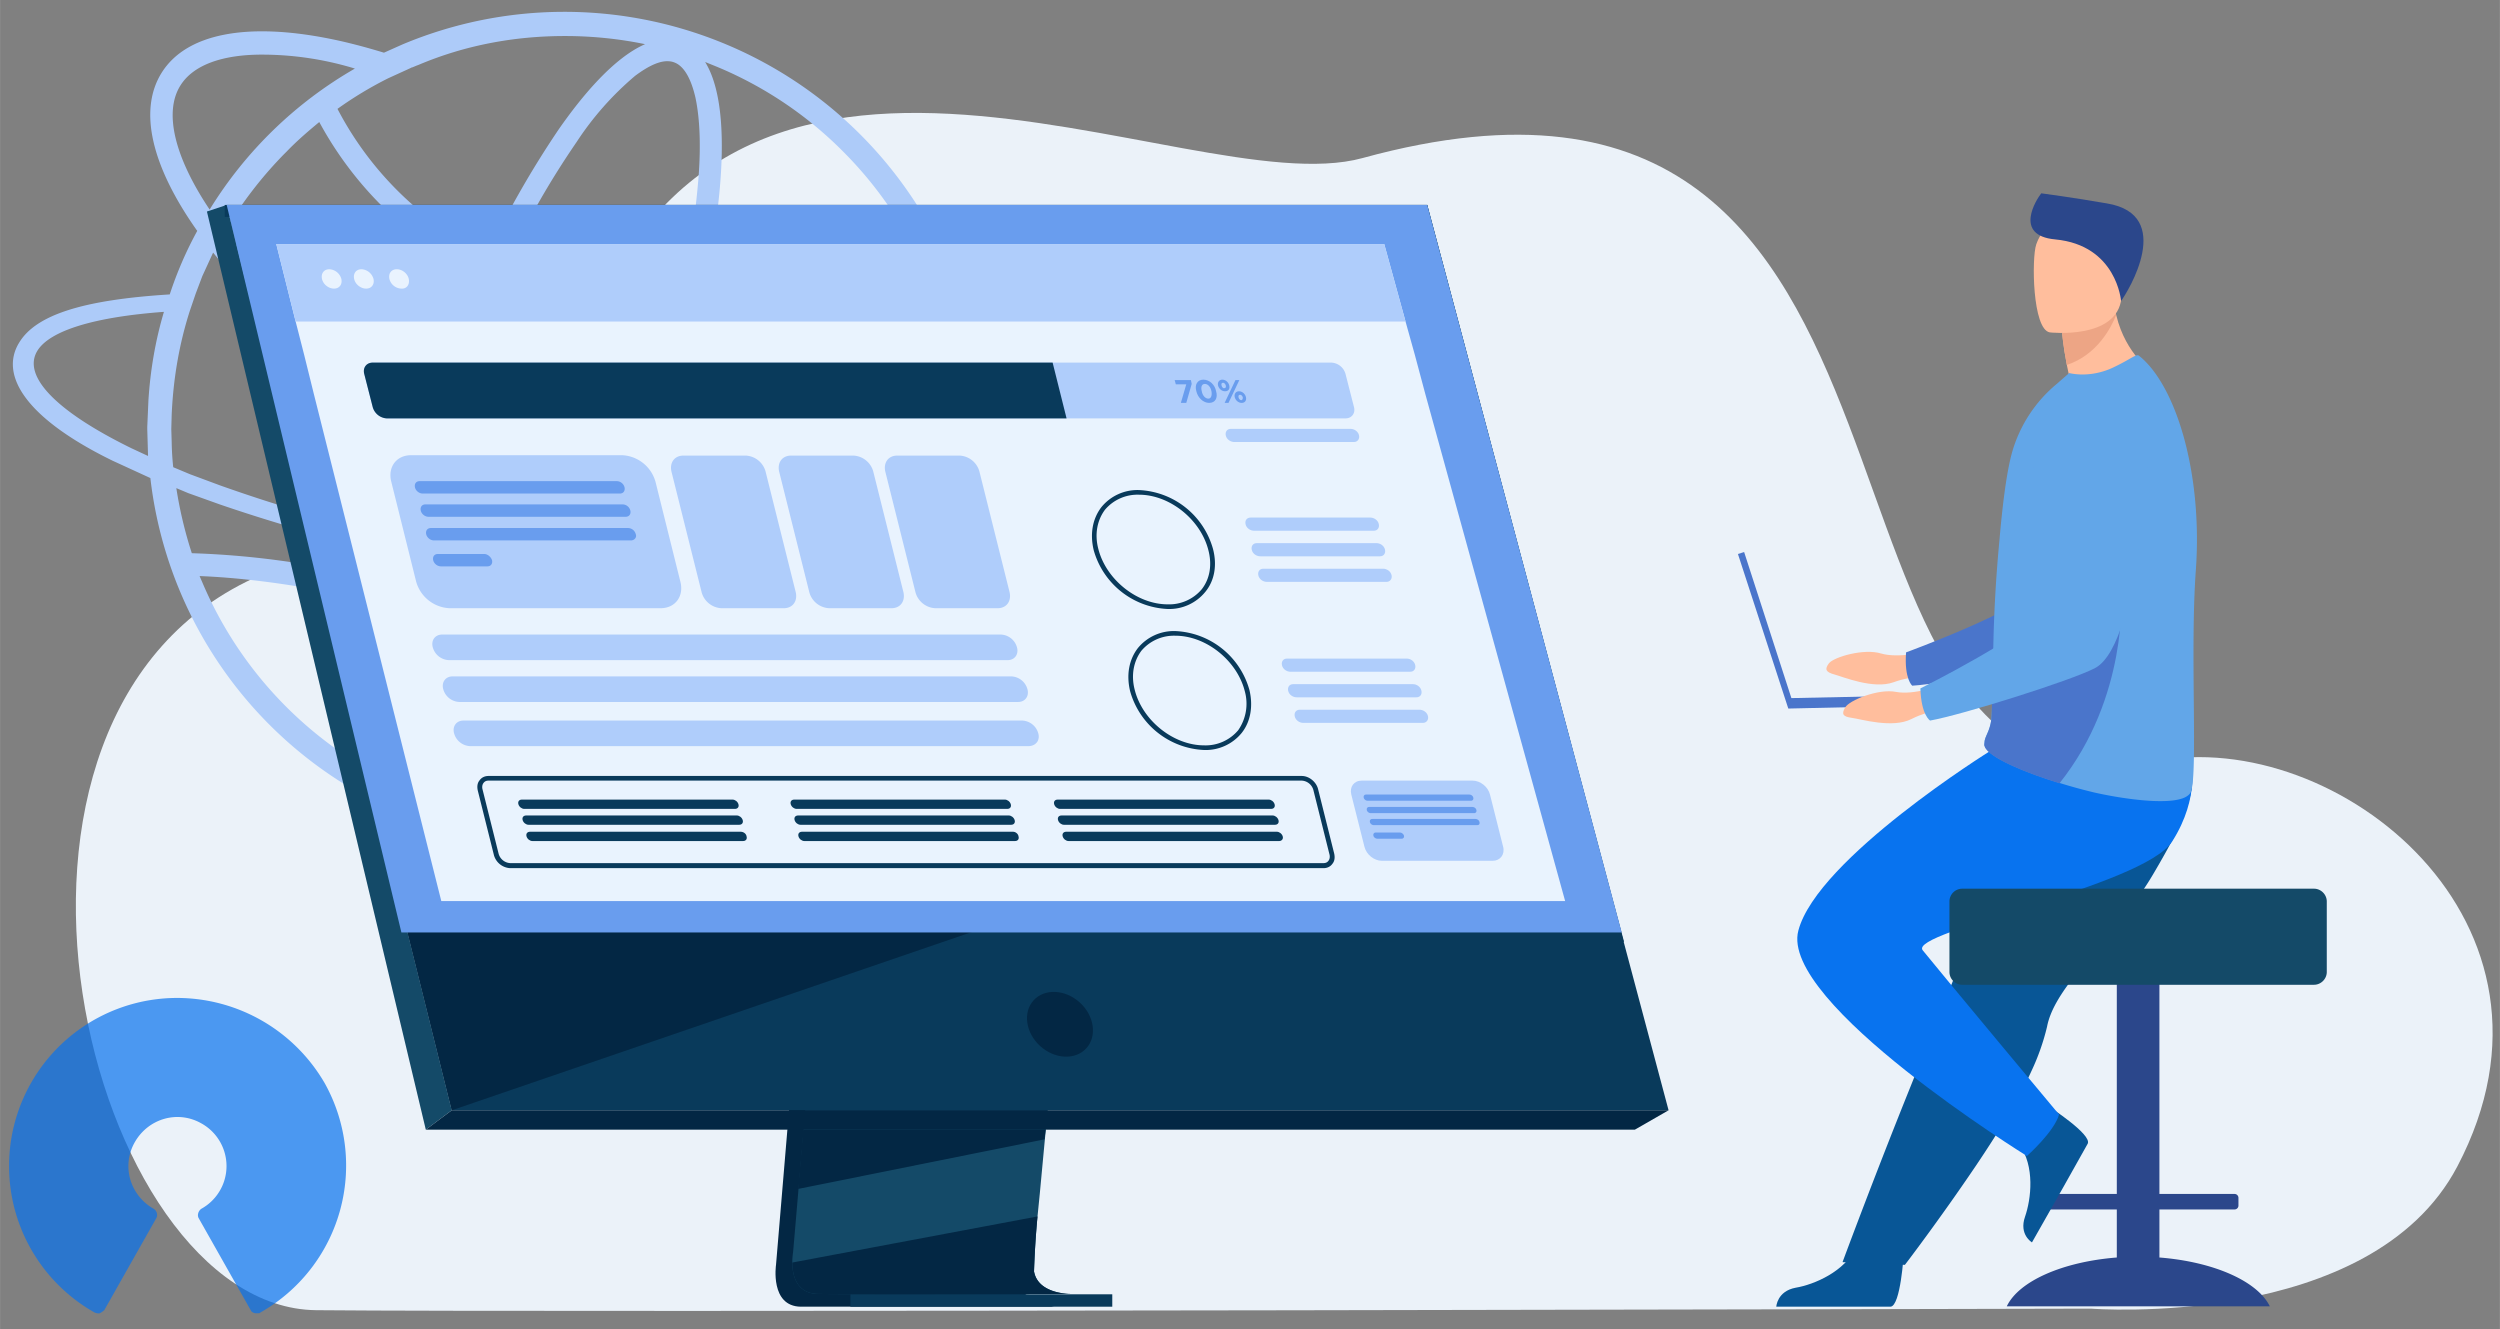 <?xml version="1.0"?>
<svg xmlns="http://www.w3.org/2000/svg" id="Ebene_1" x="0" y="0" version="1.1" viewBox="0 0 645.3 343.1" xml:space="preserve" width="600" height="319">
  <rect x="0" y="0" width="645.3" height="343.1" fill="#808080" stroke="none"/>
  <style>
    .st2{fill:#ffbe9d}.st3{fill:#4a75cb}.st4{fill:#2b478b}.st5{fill:#085696}.st7{fill:#144a68}.st8{fill:#62a6e8}.st10{fill:#032744}.st11{fill:#093a5b}.st12{fill:#699dee}.st13{fill:#e9f3fe}.st14{fill:#afcdfb}
  </style>
  <g>
    <path fill="#ebf2f9" d="M539.7 337.8s72.3 5.7 94.6-36.7c33.1-63-31.2-113.7-77.9-104.6C454.6 216.5 515-4 351.7 40.8c-45.9 12.6-170-62.3-204.6 57.8-8.2 28.5-37.4 31.7-79.7 49.8-82.8 35.5-44.9 189.2 14.2 189.8 59.3.6 458.1-.4 458.1-.4z"/>
  </g>
  <path fill="#adcbf9" d="M265.1 132.5l-8.3-.2c2.7 3.5 3.3 6.7 1.6 9.4-1.7 2.8-5.7 5-11.6 6.8a107 107 0 00-1.7-79.6 108 108 0 00-141.3-57.4l-4.7 2.1c-4.6-1.4-9.1-2.6-13.5-3.5-22-4.5-37.6-1.4-43.9 8.7-6 9.6-2.7 24 9.2 40.8A97.2 97.2 0 0043.8 76C21.3 77.4 9.2 81.3 4.9 88.5-.2 96.9 6.7 108 29 118.9l9.8 4.5a107.5 107.5 0 00107 95.2 107 107 0 0098.7-64.9c11-2.3 18.2-5.8 21.1-10.5 2.1-3.3 1.8-6.9-.5-10.7zm-25.7 17.6c-7.3 1.3-16.4 2.1-27.1 2.2-16.5.2-35.5-1.1-55.5-3.7l4.9-11.3a152 152 0 0018 4.9c6.6 1.3 12.6 2 17.9 2 12.6 0 21.5-3.6 26-10.7.7-1.2 1.3-2.4 1.8-3.7H219l-.3.6c-3.3 5.2-10.7 7.9-21 7.9-5 0-10.6-.6-16.8-1.9a134 134 0 01-16.9-4.6l4.5-11.8a369 369 0 009.9-31.7c12.3 1.8 25.5 2.7 39.6 2.7 8.7 0 17.8-.4 27.2-1.1a101.8 101.8 0 01-5.8 60.2zM106 203.6c-3.1-1.1-4.7-5.6-5.5-9.1a78.2 78.2 0 01-.6-22.8c.4-4.7 1.1-9.7 2-14.9 12.8 3.4 25.4 7.8 37.7 13-2.8 4.8-5.6 9.2-8.4 13.2a78.8 78.8 0 01-15.1 17.1c-2.9 2.2-7 4.6-10.1 3.5zm36.4-38.9a297.8 297.8 0 00-39.5-13.7l1.5-7.4 11.3 2.5c11.2 2.3 22.3 4.2 33.2 5.8-2.1 4.5-4.3 8.8-6.5 12.8zm-24.2-22.6l-12.8-2.8c2-8.2 4.4-16.7 7.2-25.4 14.7 9 29.6 16.4 43.7 21.6-1.8 4.2-3.6 8.4-5.5 12.4a865.6 865.6 0 01-32.6-5.8zM82.4 31.5a93 93 0 0028.1 31.7c4 2.8 8.2 5.5 12.7 7.9a373 373 0 00-11.6 28.4l-2 5.5a212.6 212.6 0 01-51.5-45.4 104 104 0 0115.2-19.8l.7-.7c2.7-2.8 5.5-5.2 8.4-7.6zM174 16.1c3.1 1.1 4.7 5.6 5.5 9.1 1.2 5.6 1.5 13.5.6 22.8-.9 10.2-2.9 21.7-6 34a168.8 168.8 0 01-43.5-13.4 221 221 0 0118.2-31.9 78.8 78.8 0 0115.1-17.1c2.4-1.8 5.6-3.8 8.3-3.8.7 0 1.3.1 1.8.3zm-12.2 69.2c3.6.8 7.2 1.6 11 2.2a381 381 0 01-9.6 30.6l-4.5 11.8a243.3 243.3 0 01-44-21.9l2.4-6.7c3.5-9.7 7.3-19 11.3-27.7 9.9 5 21.1 8.9 33.4 11.7zM217.5 39a101.2 101.2 0 0126.3 45.5 297 297 0 01-64-1.6c3-12.4 5.1-24.1 6-34.4 1-11.4.9-24.9-3.8-32.5l3.2 1.3A99.9 99.9 0 01217.5 39zM145.8 9.3c7 0 13.9.7 20.7 2.1-8 3.5-16.1 13.1-22.3 22A247.3 247.3 0 00125.6 66c-4-2.2-7.8-4.5-11.4-7.1a85.8 85.8 0 01-27.1-30.8 97 97 0 0113.1-7.9l5.7-2.6.4-.2h.1l1.2-.5.3-.1c12-5.1 24.8-7.5 37.9-7.5zM46.6 22c3.3-5.2 10.7-7.9 21-7.9a82.3 82.3 0 0124 3.6 106 106 0 00-37.5 36.4C45 40.5 42.2 28.9 46.6 22zm5.6 49.3l2.8-6.1c12.5 15.7 31 31.7 52.6 45.6-3.1 9.3-5.7 18.5-7.8 27.2a413.9 413.9 0 01-43-12.7l-7.8-2.9-4.3-1.8a73 73 0 01-.4-6.6l-.1-3.2.1-3.7c.4-9.2 1.9-18.2 4.7-26.9l1.5-4.4 1.7-4.5zm-18.3 44.4C14.5 106.2 5.7 97.1 9.6 90.6c3.2-5.3 14.9-8.8 32.7-10.1-2.2 7.4-3.5 15-4 22.8l-.3 6.9v.6l.2 6.9-4.3-2zm14.7 11.6l8.1 2.9a432 432 0 0042.2 12.1l-1.5 7.3-3.7-.9a221 221 0 00-44.2-5.9 108 108 0 01-4-16.8l3.1 1.3zm3.6 23l-.7-1.6c7.8.3 22.3 1.5 40.8 5.7l4 .9c-1 5.6-1.7 10.9-2.1 15.8a74 74 0 001.8 28.1 101.4 101.4 0 01-43.8-48.9zm133.1 54a100.7 100.7 0 01-70.3 3.3c7.5-3.9 15.1-13 20.9-21.3 3-4.3 6-9 8.9-14.2 17 7.7 33.4 17.2 48.8 28.2a90.3 90.3 0 01-8.3 4zm32.2-21.7a100 100 0 01-18.5 14.6 296 296 0 00-51.5-30.1c2.5-4.5 4.9-9.3 7.3-14.3a424.2 424.2 0 0057.8 3.9c9.2-.1 17.4-.7 24.5-1.6a101.6 101.6 0 01-19.6 27.5z"/>
  <g>
    <g>
      <path d="M497.2 168.2s-7.1 1.8-11.6.5c-4.5-1.4-12.2.9-13.5 2.5-1.2 1.6-.8 2.3 1.4 2.9 2.2.6 10.1 3.9 15.3 2 5.2-1.9 11.9-2 11.9-2l-3.5-5.9z" class="st2"/>
      <path d="M558.4 106.7s-8 56.5-21.1 61.6c-6.5 2.5-35.2 8.2-43.7 8.7 0 0-2.1-1.7-1.6-8.6 0 0 30.1-11 34.4-17.1 6.4-8.9-3.9-36.5 4-44.9 8-8.3 21.4-11.9 28 .3z" class="st3"/>
    </g>
    <path d="M557.4 324.6v-12.4h19.4c.5 0 1-.4 1-1v-2c0-.5-.4-1-1-1h-19.4V238c0-2-1.6-3.6-3.6-3.6H550c-2 0-3.6 1.6-3.6 3.6v70.2H527a1 1 0 00-1 1v2c0 .5.4 1 1 1h19.4v12.4c-14 1.1-25.3 6.1-28.4 12.6h67.9c-3.2-6.5-14.5-11.5-28.5-12.6z" class="st4"/>
    <path d="M555.7 225.8c-2.3 3.9-5 7.6-7.8 11.1-8.5 10.8-17.9 19.7-19.5 28.1a59 59 0 01-4 11.4c-3.6 7.9-9.1 16.7-14.5 24.7-9.4 13.9-18.2 25.4-18.2 25.4l-16.1-.7c.6-1.6 7.7-20.8 17.1-44.2l11.8-29.4 1.6-3.9 3.5-8.8 15.9-39.5s35.4-13.4 39-4.7c3.2 7.4.7 14.4-8.8 30.5z" class="st5"/>
    <path d="M491.4 323.7s-.8 13.4-3.4 13.6h-29.5s.2-4 5-4.9c4.8-.8 12.7-4.2 15.6-10.4 3-6.6 12.3 1.7 12.3 1.7z" class="st5"/>
    <path d="M528.8 285.6s11.2 7.2 10.1 9.6l-6.4 11.4-8 14.1s-3.4-2-1.8-6.6c1.6-4.6 2.6-13.1-1.5-18.7-4.3-5.7 7.6-9.8 7.6-9.8z" class="st5"/>
    <path fill="#0873ef" d="M513.8 193.8s-44.7 27.8-49.6 46.4c-5 18.6 59 58.2 59 58.2s7-6.2 8.3-10.7c0 0-28.9-34.6-35.2-42.4-3.9-4.8 57-16.5 64.4-28.1s4.8-21.3 4.8-21.3l-51.7-2.1z"/>
    <path d="M597.3 229.4h-90.8a3.3 3.3 0 00-3.3 3.3v18.2c0 1.8 1.5 3.3 3.3 3.3h90.8c1.8 0 3.3-1.5 3.3-3.3v-18.2c0-1.8-1.5-3.3-3.3-3.3z" class="st7"/>
    <path d="M555.6 96.1s-17.6 9.9-28.3 7.1c0 0 2.4-3.4 6.8-6.1l-.6-2.9c-1-5.2-1.2-8.2-1.2-8.2l8.1-7.3 5.5 1.2.4 1.6c2.4 10 9.3 14.6 9.3 14.6z" class="st2"/>
    <path d="M566.8 147.2c-1.5 20.5.5 51.6-1.2 57-1.5 4.7-18.5 1.9-25.3.3-2.5-.6-5.5-1.4-8.7-2.4-8.8-2.7-18.3-6.6-19.3-9.5l-.1-.3v-.2l.1-1c.3-1.5 1.7-3 1.8-6.7.2-4 .1-8.8.3-13.9l.1-1.8v-.2-.3a365.7 365.7 0 011.6-28.7c.8-9.2 1.8-17.3 3.2-22.5a35.6 35.6 0 0111.6-17.9l3.2-2.8c3.6.8 7.9.3 11.7-1.6 4.2-2 5.6-3.4 6.3-2.9 9.6 7.6 16.5 30.4 14.7 55.4z" class="st8"/>
    <path d="M531.6 202.2c-8.8-2.7-18.3-6.6-19.3-9.5l-.1-.3v-.2l.1-1c.3-1.5 1.7-3 1.8-6.7.2-4 .1-8.8.3-13.9l.1-1.8v-.2-.3l33.1-15c-.1 0 1.8 26.6-16 48.9z" class="st3"/>
    <path fill="#eda585" d="M546.2 81.4c-1.2 3-4.8 10.2-12.7 12.8-1-5.2-1.2-8.2-1.2-8.2l8.1-7.3 5.5 1.2.3 1.5z"/>
    <path d="M529.1 85.8s17.4 2 18.5-8.9 4-17.9-7.1-19.6c-11.1-1.7-13.6 2.2-14.9 5.8-1.2 3.5-1 21.9 3.5 22.7z" class="st2"/>
    <path d="M547.5 77.7s-1.1-14.4-17-15.9c-10.9-1-4.8-10.4-3.6-11.9 0 0 8.3 1.1 16.9 2.6 17.8 2.9 5.4 22.9 3.7 25.2z" class="st4"/>
    <path d="M505.6 179.3l-43.2.9-12.2-37.7-1.6.5 13 39.9 44.1-1z" class="st3"/>
    <g>
      <path d="M500.9 176.9s-6.8 2.6-11.5 1.7c-4.6-.9-12.1 2.2-13.1 4-1.1 1.8-.5 2.4 1.7 2.7 2.3.3 10.5 2.8 15.4.3s11.6-3.3 11.6-3.3l-4.1-5.4z" class="st2"/>
      <path d="M554.9 109s-1.7 57.1-14.2 63.5c-6.2 3.2-34.1 12-42.5 13.5 0 0-2.3-1.4-2.5-8.3 0 0 28.7-14.3 32.3-20.7 5.3-9.6-8-35.9-.9-45.1 6.9-9.2 19.9-14.3 27.8-2.9z" class="st8"/>
    </g>
  </g>
  <g>
    <g>
      <path d="M215.2 149.3l-14.9 177.2s-1.6 10.7 6.4 10.8h65.4s-9.9-2.2-9.8-7.3c.1-5.9 17.4-182.3 17.4-182.3l-64.5 1.6z" class="st10"/>
      <path d="M276.4 334c-2.6 0-52.5.2-65.3 0-5.6-.1-6.6-5-6.6-8.1 0-1.5.2-2.6.2-2.6l.4-4.6 1-11.7.9-10.4 1.1-13.3.9-11.3 10.6-125.9 64.6-1.7s-7.3 73.8-12.4 127.6l-1.6 17.1-.5 5-1.3 13.9-.6 6a229 229 0 00-.9 14.2c1 5.6 8.5 5.8 9.5 5.8z" class="st7"/>
      <path d="M58.5 52.9l36.3 145.8 4.9 20 16.9 67.9h314.1L368.4 52.9z" class="st11"/>
      <path d="M58.5 52.9l-5.1 1.7 56.5 237 6.7-5z" class="st7"/>
      <path d="M109.9 291.6H422l8.7-5H116.6z" class="st10"/>
      <path d="M219.5 334.1h67.6v3.2h-67.6z" class="st11"/>
      <path d="M415.5 243.5L364.5 56H58v-3.1h310.4l50.8 190.2z" class="st11"/>
      <path d="M269.9 291.6l-.3 2.5-63.6 12.8.9-10.3.4-5z" class="st10"/>
      <path d="M276.4 334c-2.6 0-52.5.2-65.3 0-5.6-.1-6.6-5-6.6-8.1l63.3-11.9a229 229 0 00-.9 14.2c1 5.6 8.5 5.8 9.5 5.8z" class="st10"/>
      <path d="M254.6 239.3l-138 47.3-16.9-67.9z" class="st10"/>
      <path d="M58.5 52.9h309.9l50.2 187.8h-315z" class="st12"/>
    </g>
    <ellipse cx="273.6" cy="264.4" class="st10" rx="7.6" ry="9.2" transform="rotate(-47.8 273.6 264.4)"/>
    <path d="M404 232.6H113.9L81 101.7l-2.5-10.1-2.2-8.6-5-20h286l5.5 20 2.4 8.6 2.7 10.1z" class="st13"/>
    <path d="M362.8 83H76.3l-5-20h286z" class="st14"/>
    <g>
      <path d="M85 69.5c-1.4 0-2.2 1.1-1.9 2.5.3 1.4 1.7 2.5 3.1 2.5s2.2-1.1 1.9-2.5a3.4 3.4 0 00-3.1-2.5z" class="st13"/>
      <path d="M93.3 69.5c-1.4 0-2.2 1.1-1.9 2.5.3 1.4 1.7 2.5 3.1 2.5s2.2-1.1 1.9-2.5a3.4 3.4 0 00-3.1-2.5z" class="st13"/>
      <path d="M105.5 72c-.3-1.4-1.7-2.5-3.1-2.5s-2.2 1.1-1.9 2.5a3.3 3.3 0 003.1 2.5c1.4.1 2.2-1.1 1.9-2.5z" class="st13"/>
    </g>
    <g>
      <g>
        <path d="M313.1 141.7a20.8 20.8 0 00-19.1-15.2 12 12 0 00-9.7 4.4c-2.3 3-3 6.9-2 11.1a20.8 20.8 0 0019.1 15.2 12 12 0 009.7-4.4c2.4-2.9 3.1-6.9 2-11.1zm-2.9 10.4a11 11 0 01-8.8 3.9c-7.9 0-15.9-6.4-17.9-14.3-1-3.8-.3-7.4 1.7-10.1a11 11 0 018.8-3.9c7.9 0 15.9 6.4 17.9 14.3 1 3.8.4 7.4-1.7 10.1z" class="st11"/>
      </g>
      <g>
        <path d="M322.5 178.1a20.8 20.8 0 00-19.1-15.2 12 12 0 00-9.7 4.4c-2.3 3-3 6.9-2 11.1a20.8 20.8 0 0019.1 15.2 12 12 0 009.7-4.4c2.3-2.9 3-6.9 2-11.1zm-2.9 10.4a11 11 0 01-8.8 3.9c-7.9 0-15.9-6.4-17.9-14.3-1-3.8-.3-7.4 1.7-10.1a11 11 0 018.8-3.9c7.9 0 15.9 6.4 17.9 14.3a12 12 0 01-1.7 10.1z" class="st11"/>
      </g>
      <g>
        <path d="M354.6 137c1 0 1.5-.8 1.3-1.7-.2-1-1.2-1.7-2.2-1.7h-30.9c-1 0-1.5.8-1.3 1.7.2 1 1.2 1.7 2.2 1.7h30.9z" class="st14"/>
        <path d="M350.8 112.4c-.2-1-1.2-1.7-2.2-1.7h-30.9c-1 0-1.5.8-1.3 1.7.2 1 1.2 1.7 2.2 1.7h30.9c.9 0 1.5-.8 1.3-1.7z" class="st14"/>
        <path d="M356.2 143.6c1 0 1.5-.8 1.3-1.7-.2-1-1.2-1.7-2.2-1.7h-30.9c-1 0-1.5.8-1.3 1.7.2 1 1.2 1.7 2.2 1.7h30.9z" class="st14"/>
        <path d="M359.2 148.5c-.2-1-1.2-1.7-2.2-1.7h-30.9c-1 0-1.5.8-1.3 1.7.2 1 1.2 1.7 2.2 1.7h30.9c.9 0 1.5-.8 1.3-1.7z" class="st14"/>
        <path d="M364 173.4c1 0 1.5-.8 1.3-1.7-.2-1-1.2-1.7-2.2-1.7h-30.9c-1 0-1.5.8-1.3 1.7.2 1 1.2 1.7 2.2 1.7H364z" class="st14"/>
        <path d="M365.6 180c1 0 1.5-.8 1.3-1.7-.2-1-1.2-1.7-2.2-1.7h-30.9c-1 0-1.5.8-1.3 1.7.2 1 1.2 1.7 2.2 1.7h30.9z" class="st14"/>
        <path d="M368.6 184.9c-.2-1-1.2-1.7-2.2-1.7h-30.9c-1 0-1.5.8-1.3 1.7.2 1 1.2 1.7 2.2 1.7h30.9c.9 0 1.5-.8 1.3-1.7z" class="st14"/>
      </g>
      <path d="M349.5 105.1l-2.2-8.6a4 4 0 00-3.6-2.9H96.2c-1.6 0-2.6 1.3-2.2 2.9l2.2 8.6a4 4 0 003.6 2.9h247.5c1.6 0 2.6-1.3 2.2-2.9z" class="st14"/>
      <path d="M271.7 93.6l3.6 14.4H99.8a4 4 0 01-3.6-2.9L94 96.5c-.4-1.6.6-2.9 2.2-2.9h175.5z" class="st11"/>
      <path d="M303.2 98.1l.3 1.1h2.7l-1.4 4.8h1.4l1.4-4.9-.2-1z" class="st12"/>
      <path d="M310.6 98c-1.5 0-2.3 1.3-1.8 3 .4 1.7 1.8 3 3.3 3 1.6 0 2.3-1.3 1.8-3-.3-1.7-1.7-3-3.3-3zm1.3 4.9c-.8 0-1.5-.8-1.7-1.9-.3-1.1 0-1.9.8-1.9s1.5.8 1.7 1.9-.1 1.9-.8 1.9z" class="st12"/>
      <path d="M321.6 102.5c-.2-.8-.9-1.5-1.8-1.5-.8 0-1.3.7-1.1 1.5.2.8.9 1.5 1.8 1.5s1.3-.7 1.1-1.5zm-1.2.8c-.3 0-.6-.3-.7-.7-.1-.4 0-.7.4-.7.3 0 .6.3.7.7 0 .3-.1.7-.4.7z" class="st12"/>
      <path d="M318.9 98.1l-2.8 5.9h1l2.8-5.9z" class="st12"/>
      <path d="M317.3 99.5c-.2-.8-.9-1.5-1.8-1.5-.8 0-1.3.7-1.1 1.5.2.8.9 1.5 1.8 1.5s1.3-.6 1.1-1.5zm-2 0c-.1-.4 0-.7.4-.7.3 0 .6.3.7.7.1.4 0 .7-.4.7-.3.1-.6-.3-.7-.7z" class="st12"/>
      <g>
        <path d="M260.1 170.4c1.8 0 2.9-1.5 2.4-3.3a4.5 4.5 0 00-4.1-3.3H114.1c-1.8 0-2.9 1.5-2.4 3.3a4.5 4.5 0 004.1 3.3h144.3z" class="st14"/>
        <path d="M262.8 181.2c1.8 0 2.9-1.5 2.4-3.3a4.5 4.5 0 00-4.1-3.3H116.8c-1.8 0-2.9 1.5-2.4 3.3a4.5 4.5 0 004.1 3.3h144.3z" class="st14"/>
        <path d="M268 189.3a4.5 4.5 0 00-4.1-3.3H119.6c-1.8 0-2.9 1.5-2.4 3.3a4.5 4.5 0 004.1 3.3h144.3c1.8-.1 2.9-1.5 2.4-3.3z" class="st14"/>
        <path d="M181.1 152.9a5.6 5.6 0 005.1 4.1h16.1c2.3 0 3.6-1.8 3.1-4.1l-7.8-31.2a5.6 5.6 0 00-5.1-4.1h-16.1c-2.3 0-3.6 1.8-3.1 4.1l7.8 31.2z" class="st14"/>
        <path d="M208.9 152.9a5.6 5.6 0 005.1 4.1h16.1c2.3 0 3.6-1.8 3.1-4.1l-7.8-31.2a5.6 5.6 0 00-5.1-4.1h-16.1c-2.3 0-3.6 1.8-3.1 4.1l7.8 31.2z" class="st14"/>
        <path d="M236.3 152.9a5.6 5.6 0 005.1 4.1h16.1c2.3 0 3.6-1.8 3.1-4.1l-7.8-31.2a5.6 5.6 0 00-5.1-4.1h-16.1c-2.3 0-3.6 1.8-3.1 4.1l7.8 31.2z" class="st14"/>
      </g>
      <g>
        <path d="M175.6 150.1l-6.4-25.7a9.4 9.4 0 00-8.6-6.9h-54.5c-3.8 0-6.1 3.1-5.1 6.9l6.4 25.7a9.4 9.4 0 008.6 6.9h54.5c3.8 0 6.1-3.1 5.1-6.9z" class="st14"/>
        <g>
          <path d="M160 127.4c.9 0 1.4-.7 1.2-1.6a2.1 2.1 0 00-2-1.6h-50.9c-.9 0-1.4.7-1.2 1.6.2.9 1.1 1.6 2 1.6H160z" class="st12"/>
          <path d="M161.5 133.4c.9 0 1.4-.7 1.2-1.6a2.1 2.1 0 00-2-1.6h-50.9c-.9 0-1.4.7-1.2 1.6.2.9 1.1 1.6 2 1.6h50.9z" class="st12"/>
          <path d="M164.1 137.9a2.1 2.1 0 00-2-1.6h-50.9c-.9 0-1.4.7-1.2 1.6.2.9 1.1 1.6 2 1.6h51c.8-.1 1.4-.8 1.1-1.6z" class="st12"/>
          <path d="M125 143h-12c-.9 0-1.4.7-1.2 1.6.2.9 1.1 1.6 2 1.6h12c.9 0 1.4-.7 1.2-1.6-.3-.9-1.2-1.6-2-1.6z" class="st12"/>
        </g>
      </g>
      <path d="M388 218.6l-3.4-13.5c-.5-2-2.5-3.6-4.5-3.6h-28.6c-2 0-3.2 1.6-2.7 3.6l3.4 13.5c.5 2 2.5 3.6 4.5 3.6h28.6c1.9 0 3.2-1.6 2.7-3.6z" class="st14"/>
      <g>
        <path d="M379.7 206.7c.5 0 .7-.4.6-.8-.1-.5-.6-.8-1-.8h-26.7c-.5 0-.7.4-.6.8.1.5.6.8 1 .8h26.7z" class="st12"/>
        <path d="M380.5 209.9c.5 0 .7-.4.6-.8-.1-.5-.6-.8-1-.8h-26.7c-.5 0-.7.4-.6.8.1.5.6.8 1 .8h26.7z" class="st12"/>
        <path d="M381.9 212.2c-.1-.5-.6-.8-1-.8h-26.7c-.5 0-.7.4-.6.8.1.5.6.8 1 .8h26.7c.5 0 .7-.3.6-.8z" class="st12"/>
        <path d="M361.4 214.9h-6.3c-.5 0-.7.4-.6.8.1.5.6.8 1 .8h6.3c.5 0 .7-.4.6-.8-.1-.4-.6-.8-1-.8z" class="st12"/>
      </g>
      <g>
        <g>
          <path d="M189.7 208.8c.7 0 1.1-.5.9-1.2-.2-.7-.9-1.2-1.5-1.2h-54.4c-.7 0-1.1.5-.9 1.2.2.7.9 1.2 1.5 1.2h54.4z" class="st11"/>
          <path d="M190.8 212.9c.7 0 1.1-.5.9-1.2-.2-.7-.9-1.2-1.5-1.2h-54.4c-.7 0-1.1.5-.9 1.2.2.7.9 1.2 1.5 1.2h54.4z" class="st11"/>
          <path d="M191.2 214.7h-54.4c-.7 0-1.1.5-.9 1.2.2.7.9 1.2 1.5 1.2h54.4c.7 0 1.1-.5.9-1.2-.1-.7-.8-1.2-1.5-1.2z" class="st11"/>
          <path d="M260 208.8c.7 0 1.1-.5.9-1.2-.2-.7-.9-1.2-1.5-1.2H205c-.7 0-1.1.5-.9 1.2.2.7.9 1.2 1.5 1.2H260z" class="st11"/>
          <path d="M261 212.9c.7 0 1.1-.5.9-1.2-.2-.7-.9-1.2-1.5-1.2H206c-.7 0-1.1.5-.9 1.2.2.7.9 1.2 1.5 1.2H261z" class="st11"/>
          <path d="M261.5 214.7H207c-.7 0-1.1.5-.9 1.2.2.7.9 1.2 1.5 1.2H262c.7 0 1.1-.5.9-1.2-.1-.7-.8-1.2-1.4-1.2z" class="st11"/>
          <path d="M328.1 208.8c.7 0 1.1-.5.9-1.2-.2-.7-.9-1.2-1.5-1.2H273c-.7 0-1.1.5-.9 1.2.2.7.9 1.2 1.5 1.2h54.5z" class="st11"/>
          <path d="M329.1 212.9c.7 0 1.1-.5.9-1.2-.2-.7-.9-1.2-1.5-1.2H274c-.7 0-1.1.5-.9 1.2.2.7.9 1.2 1.5 1.2h54.5z" class="st11"/>
          <path d="M331.1 215.9c-.2-.7-.9-1.2-1.5-1.2h-54.4c-.7 0-1.1.5-.9 1.2s.9 1.2 1.5 1.2h54.4c.6 0 1.1-.5.9-1.2z" class="st11"/>
        </g>
        <g>
          <path d="M341.6 224.1H131.7a4.6 4.6 0 01-4.2-3.3l-4.2-16.8c-.2-1-.1-1.9.5-2.6.5-.7 1.3-1.1 2.3-1.1H336c1.9 0 3.7 1.5 4.2 3.3l4.2 16.8c.2 1 .1 1.9-.5 2.6-.5.7-1.3 1.1-2.3 1.1zm-215.5-22.6c-.6 0-1 .2-1.3.6-.3.4-.4.9-.3 1.5l4.2 16.8a3.3 3.3 0 003 2.4h209.9c.6 0 1-.2 1.3-.6.3-.4.4-.9.3-1.5l-4.2-16.8a3.3 3.3 0 00-3-2.4H126.1z" class="st11"/>
        </g>
      </g>
    </g>
  </g>
  <path fill="#0873ef" d="M45.8 257.6a43.4 43.4 0 00-21.4 81.2c.5.2 1 .3 1.3.2.5-.2.8-.5 1.2-.8l13.4-23.7c.5-.8.2-2-.7-2.5-6.1-3.5-8.3-11.1-4.8-17.2s11.1-8.3 17.2-4.8a12.6 12.6 0 010 22c-.8.5-1.2 1.7-.7 2.5l13.4 23.7c.2.5.7.7 1.2.8h.5c.3 0 .7 0 .8-.2a43.6 43.6 0 0016.6-59.2 44.1 44.1 0 00-38-22z" opacity=".7"/>
</svg>
